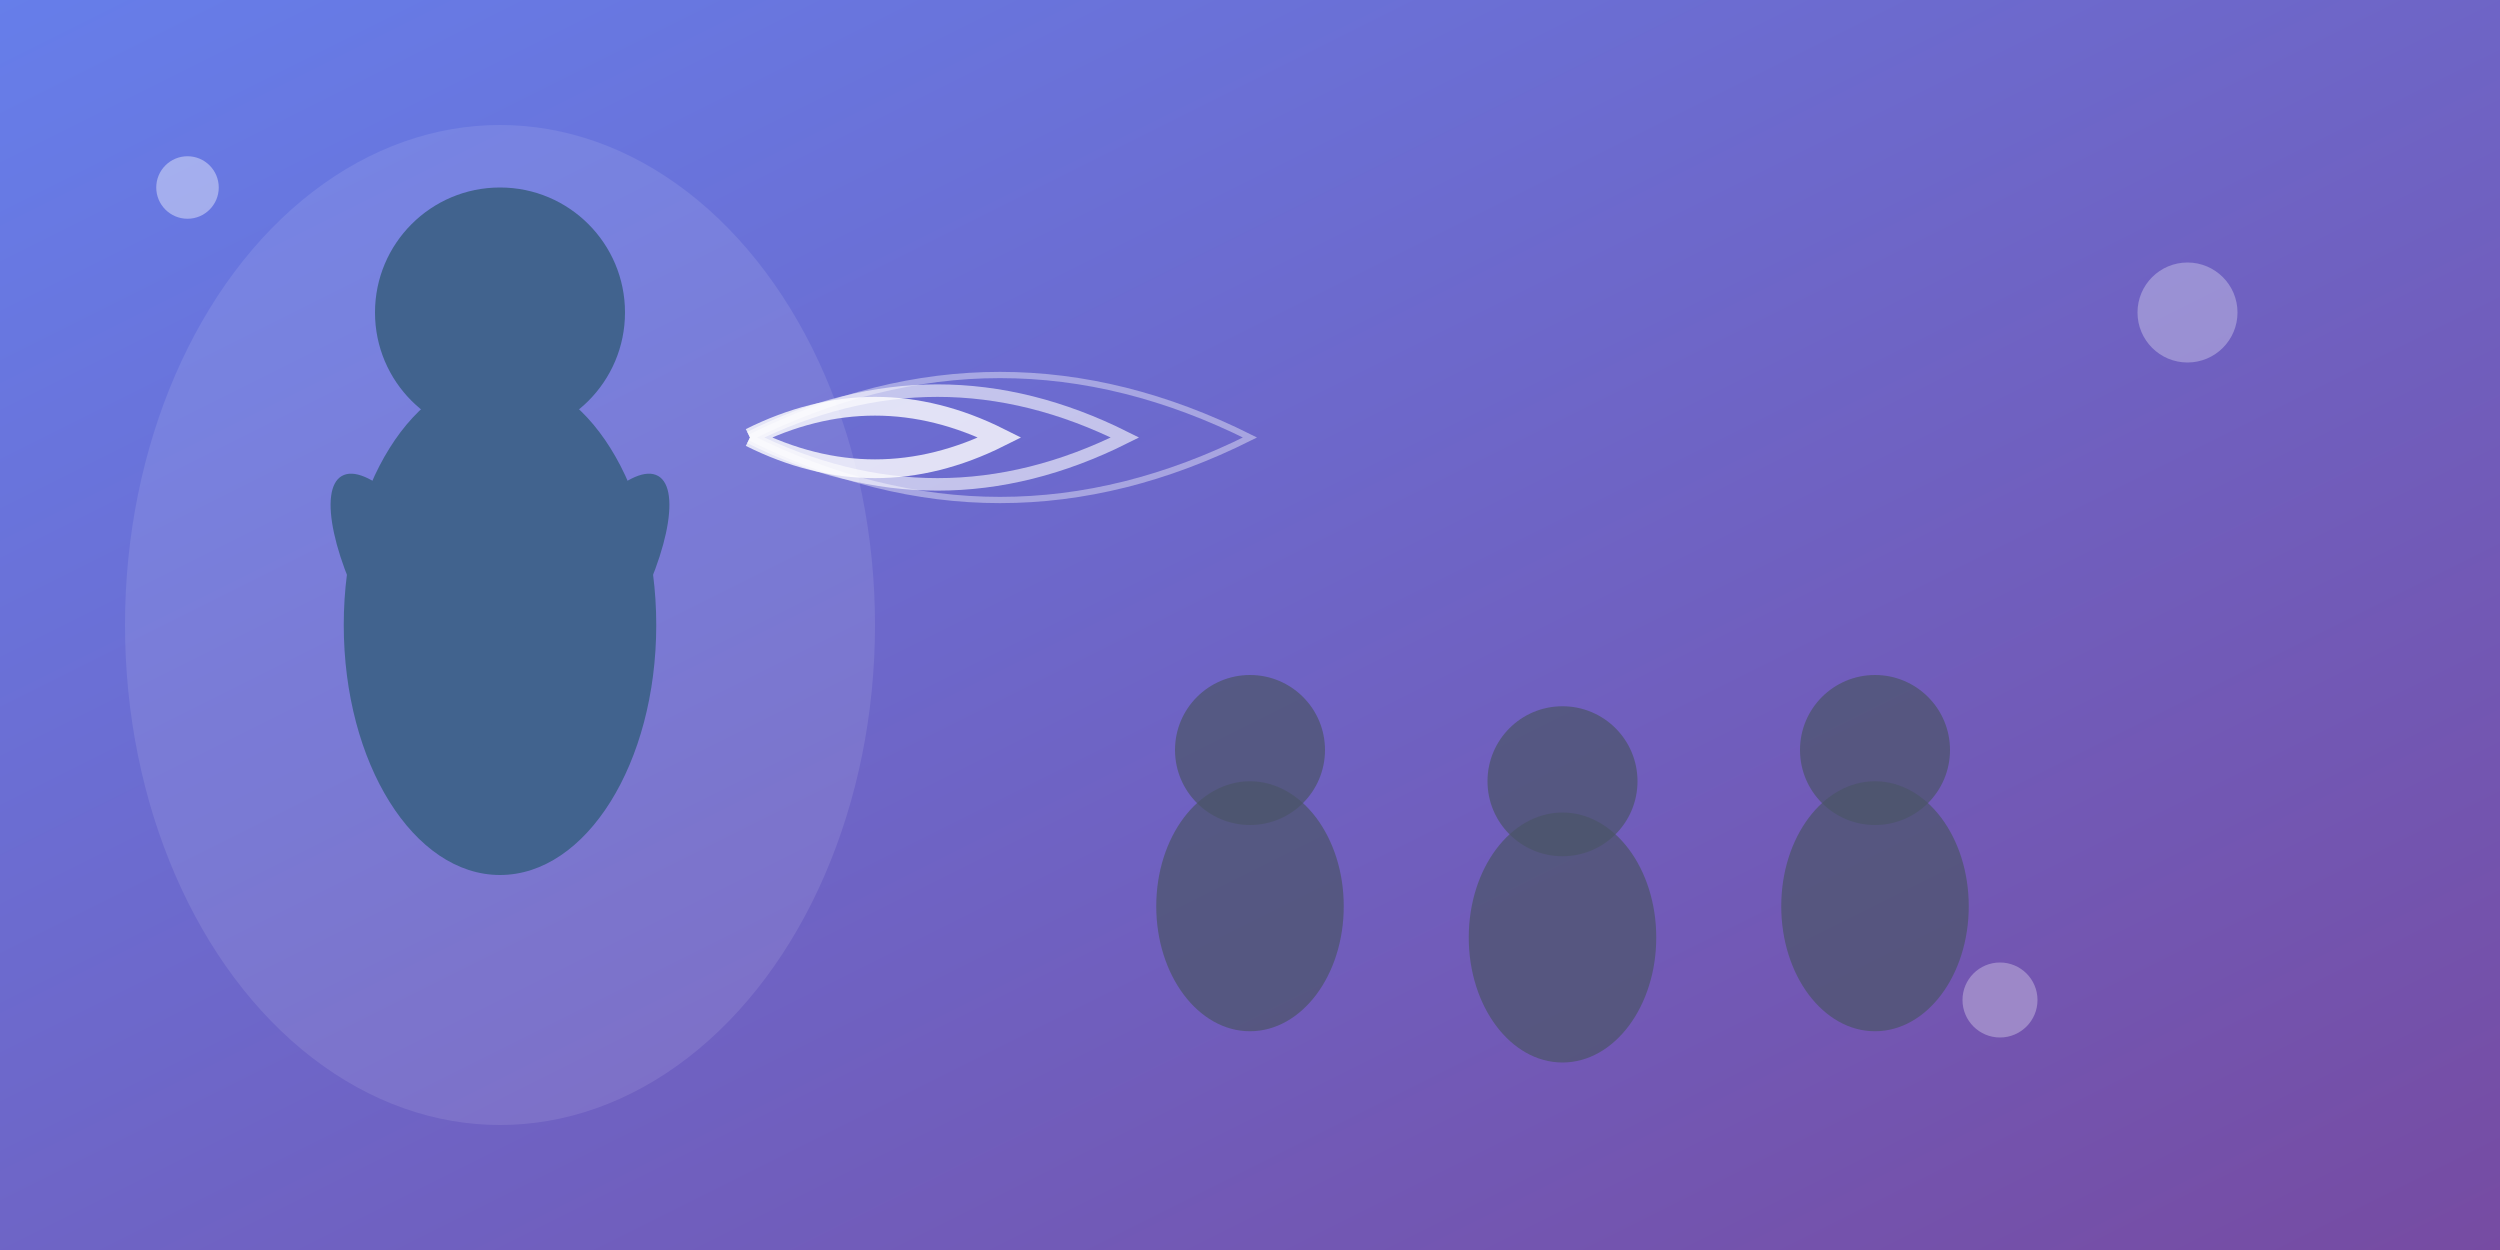 <svg width="400" height="200" viewBox="0 0 400 200" xmlns="http://www.w3.org/2000/svg">
  <rect x="0" y="0" width="400" height="200" fill="#333333" stroke="none"/>
  <!-- Background gradient -->
  <defs>
    <linearGradient id="rhetorikGrad" x1="0%" y1="0%" x2="100%" y2="100%">
      <stop offset="0%" style="stop-color:#667eea;stop-opacity:1" />
      <stop offset="100%" style="stop-color:#764ba2;stop-opacity:1" />
    </linearGradient>
  </defs>
  
  <rect width="400" height="200" fill="url(#rhetorikGrad)"/>
  
  <!-- Main figure speaking -->
  <g transform="translate(80, 50)">
    <!-- Body -->
    <ellipse cx="0" cy="50" rx="25" ry="40" fill="#2c5282"/>
    <!-- Head -->
    <circle cx="0" cy="0" r="20" fill="#2c5282"/>
    <!-- Arms -->
    <ellipse cx="-35" cy="35" rx="8" ry="25" fill="#2c5282" transform="rotate(-30)"/>
    <ellipse cx="35" cy="35" rx="8" ry="25" fill="#2c5282" transform="rotate(30)"/>
  </g>
  
  <!-- Audience silhouettes -->
  <g transform="translate(200, 120)">
    <circle cx="0" cy="0" r="12" fill="#4a5568" opacity="0.7"/>
    <ellipse cx="0" cy="25" rx="15" ry="20" fill="#4a5568" opacity="0.7"/>
  </g>
  
  <g transform="translate(250, 125)">
    <circle cx="0" cy="0" r="12" fill="#4a5568" opacity="0.7"/>
    <ellipse cx="0" cy="25" rx="15" ry="20" fill="#4a5568" opacity="0.7"/>
  </g>
  
  <g transform="translate(300, 120)">
    <circle cx="0" cy="0" r="12" fill="#4a5568" opacity="0.7"/>
    <ellipse cx="0" cy="25" rx="15" ry="20" fill="#4a5568" opacity="0.7"/>
  </g>
  
  <!-- Speech waves emanating from speaker -->
  <g transform="translate(120, 70)">
    <path d="M0 0 Q20 -10 40 0 Q20 10 0 0" stroke="white" stroke-width="3" fill="none" opacity="0.8"/>
    <path d="M0 0 Q30 -15 60 0 Q30 15 0 0" stroke="white" stroke-width="2" fill="none" opacity="0.6"/>
    <path d="M0 0 Q40 -20 80 0 Q40 20 0 0" stroke="white" stroke-width="1" fill="none" opacity="0.4"/>
  </g>
  
  <!-- Spotlight effect -->
  <ellipse cx="80" cy="100" rx="60" ry="80" fill="white" opacity="0.1"/>
  
  <!-- Decorative elements -->
  <circle cx="350" cy="50" r="8" fill="white" opacity="0.3"/>
  <circle cx="30" cy="30" r="5" fill="white" opacity="0.4"/>
  <circle cx="320" cy="160" r="6" fill="white" opacity="0.3"/>
</svg>
